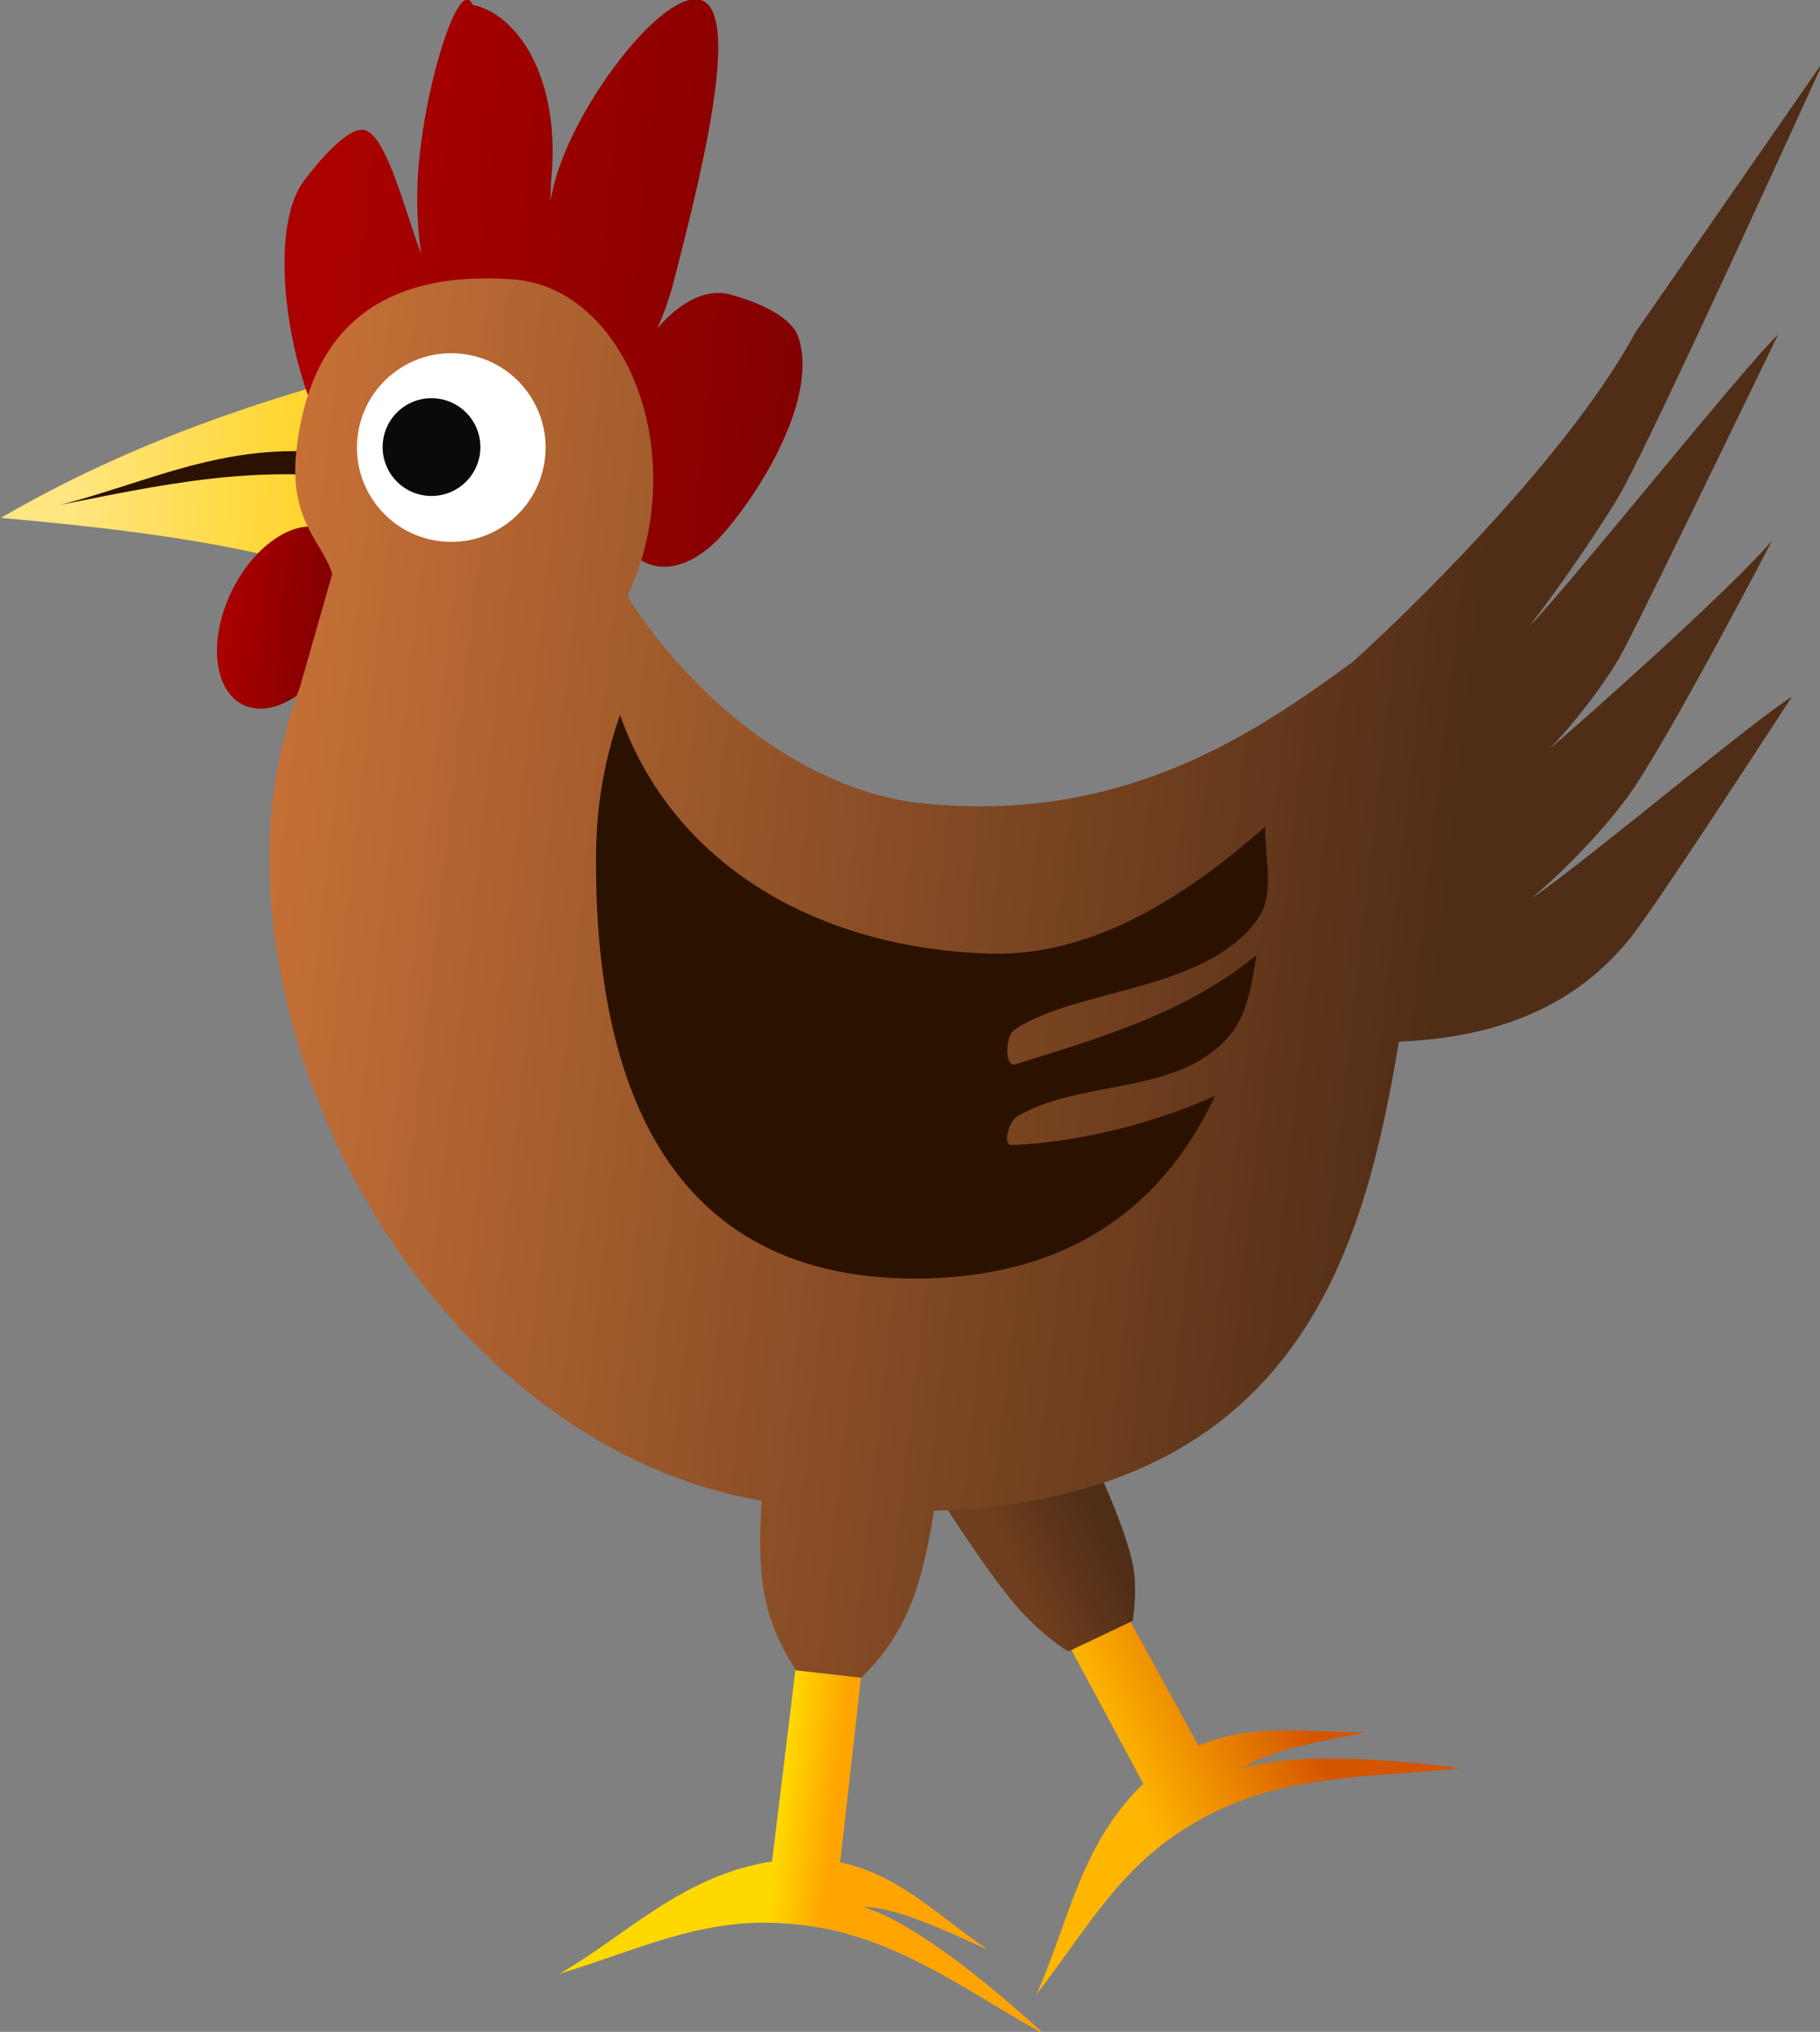 <?xml version="1.0" encoding="UTF-8" standalone="no"?>
<!-- Created with Inkscape (http://www.inkscape.org/) -->

<svg
   xmlns:dc="http://purl.org/dc/elements/1.1/"
   xmlns:cc="http://creativecommons.org/ns#"
   xmlns:rdf="http://www.w3.org/1999/02/22-rdf-syntax-ns#"
   xmlns:svg="http://www.w3.org/2000/svg"
   xmlns="http://www.w3.org/2000/svg"
   xmlns:xlink="http://www.w3.org/1999/xlink"
   xmlns:sodipodi="http://sodipodi.sourceforge.net/DTD/sodipodi-0.dtd"
   xmlns:inkscape="http://www.inkscape.org/namespaces/inkscape"
   width="71.158"
   height="79.436"
   id="svg59453"
   version="1.1"
   inkscape:version="0.91 r13725"
   sodipodi:docname="rooster.svg"
   inkscape:export-filename="/home/bruno/Projets/gcompris/git/master/src/explore_farm_animals-activity/resources/explore_farm_animals/farm-animals.png"
   inkscape:export-xdpi="90"
   inkscape:export-ydpi="90">
  <rect width="100%" height="100%" fill="#808080" stroke="none"/>
  <defs
     id="defs59455">
    <style
       id="style8"
       type="text/css">
    .fil3 {fill:#00713D}
    .fil2 {fill:#085D37}
    .fil4 {fill:#393D3F}
    .fil0 {fill:#7E5F3F}
    .fil1 {fill:#E0903C}
    .fil5 {fill:#FFFFFF}
   </style>
    <linearGradient
       inkscape:collect="always"
       xlink:href="#linearGradient19727-7-2"
       id="linearGradient13046-7-6"
       gradientUnits="userSpaceOnUse"
       gradientTransform="matrix(1.537,-0.019,-0.024,1.688,-54.529,-41.892)"
       x1="108.544"
       y1="62.966"
       x2="83.551"
       y2="65.346" />
    <linearGradient
       id="linearGradient19727-7-2">
      <stop
         style="stop-color:#ffd42a;stop-opacity:1;"
         offset="0"
         id="stop19729-3-2" />
      <stop
         style="stop-color:#ffe680;stop-opacity:1"
         offset="1"
         id="stop19731-3-2" />
    </linearGradient>
    <linearGradient
       inkscape:collect="always"
       xlink:href="#linearGradient19770-2-9"
       id="linearGradient13048-1-5"
       gradientUnits="userSpaceOnUse"
       x1="74.423"
       y1="100.708"
       x2="91.325"
       y2="94.241" />
    <linearGradient
       id="linearGradient19770-2-9">
      <stop
         style="stop-color:#aa0000;stop-opacity:1;"
         offset="0"
         id="stop19772-8-6" />
      <stop
         style="stop-color:#800000;stop-opacity:1"
         offset="1"
         id="stop19774-5-6" />
    </linearGradient>
    <linearGradient
       inkscape:collect="always"
       xlink:href="#linearGradient19770-2-9"
       id="linearGradient13050-8-8"
       gradientUnits="userSpaceOnUse"
       x1="115.209"
       y1="27.261"
       x2="179.479"
       y2="30.593"
       gradientTransform="matrix(1.238,0.082,0.082,1.951,-33.235,-38.98)" />
    <linearGradient
       inkscape:collect="always"
       xlink:href="#linearGradient19855-0-5"
       id="linearGradient13052-8-2"
       gradientUnits="userSpaceOnUse"
       x1="285.418"
       y1="236.124"
       x2="262.858"
       y2="249.916" />
    <linearGradient
       id="linearGradient19855-0-5">
      <stop
         style="stop-color:#d45500;stop-opacity:1;"
         offset="0"
         id="stop19857-0-6" />
      <stop
         style="stop-color:#ffb600;stop-opacity:1;"
         offset="1"
         id="stop19859-2-5" />
    </linearGradient>
    <linearGradient
       inkscape:collect="always"
       xlink:href="#linearGradient19982-1-2"
       id="linearGradient13054-1-1"
       gradientUnits="userSpaceOnUse"
       x1="253.945"
       y1="212.968"
       x2="242.388"
       y2="220.416" />
    <linearGradient
       id="linearGradient19982-1-2">
      <stop
         id="stop19984-6-1"
         offset="0"
         style="stop-color:#502d16;stop-opacity:1" />
      <stop
         id="stop19986-1-4"
         offset="1"
         style="stop-color:#6e3e1e;stop-opacity:1" />
    </linearGradient>
    <linearGradient
       inkscape:collect="always"
       xlink:href="#linearGradient19807-4-8"
       id="linearGradient13056-6-5"
       gradientUnits="userSpaceOnUse"
       gradientTransform="matrix(1,0,0,0.522,0,106.17)"
       x1="216.792"
       y1="294.99"
       x2="208.032"
       y2="294.99" />
    <linearGradient
       id="linearGradient19807-4-8">
      <stop
         style="stop-color:#ffa400;stop-opacity:1;"
         offset="0"
         id="stop19809-0-9" />
      <stop
         style="stop-color:#ffd800;stop-opacity:1;"
         offset="1"
         id="stop19811-5-4" />
    </linearGradient>
    <linearGradient
       inkscape:collect="always"
       xlink:href="#linearGradient19976-3-3"
       id="linearGradient13058-2-3"
       gradientUnits="userSpaceOnUse"
       x1="298.021"
       y1="129.616"
       x2="105.203"
       y2="129.616" />
    <linearGradient
       id="linearGradient19976-3-3">
      <stop
         id="stop19978-4-3"
         offset="0"
         style="stop-color:#502d16;stop-opacity:1" />
      <stop
         id="stop19980-4-0"
         offset="1"
         style="stop-color:#c87137;stop-opacity:1" />
    </linearGradient>
  </defs>
  <sodipodi:namedview
     id="base"
     pagecolor="#ffffff"
     bordercolor="#666666"
     borderopacity="1.0"
     inkscape:pageopacity="0.0"
     inkscape:pageshadow="2"
     inkscape:zoom="0.70710678"
     inkscape:cx="-189.1979"
     inkscape:cy="244.49404"
     inkscape:document-units="px"
     inkscape:current-layer="layer3"
     showgrid="false"
     inkscape:window-width="1117"
     inkscape:window-height="611"
     inkscape:window-x="247"
     inkscape:window-y="24"
     inkscape:window-maximized="0"
     showguides="true"
     inkscape:guide-bbox="true"
     inkscape:snap-page="true"
     fit-margin-top="0"
     fit-margin-left="0"
     fit-margin-right="0"
     fit-margin-bottom="0"
     showborder="false" />
  <g
     inkscape:label="BACKGROUNG"
     inkscape:groupmode="layer"
     id="layer1"
     transform="translate(-481.002,-599.976)" />
  <g
     inkscape:groupmode="layer"
     id="layer3"
     inkscape:label="Animals"
     style="display:inline"
     transform="translate(-484.093,-399.613)">
    <g
       transform="matrix(0.246,0,0,0.246,466.493,405.335)"
       id="ROOSTER">
      <g
         id="g8653-2"
         transform="matrix(0.994,0.112,-0.112,0.994,18.362,-21.914)">
        <g
           id="g8655-6">
          <path
             style="fill:url(#linearGradient13046-7-6);fill-opacity:1;stroke:none"
             d="M 124.339,42.332 C 101.353,50.589 80.235,60.905 62.047,74.452 83.127,73.993 104.007,74.066 123.091,78.907 Z"
             id="path8657-2"
             inkscape:connector-curvature="0"
             sodipodi:nodetypes="cccc" />
          <path
             sodipodi:nodetypes="cccc"
             inkscape:connector-curvature="0"
             id="path8659-7"
             d="m 125.557,59.627 c -24.543,-4.862 -37.688,5.427 -54.45,11.736 19.996,-6.412 33.182,-10.668 54.63,-9.197 z"
             style="fill:#2b1100;fill-opacity:1;stroke:none" />
        </g>
        <ellipse
           transform="matrix(0.943,0.333,-0.333,0.943,62.339,-30.104)"
           id="path8661-1"
           style="fill:url(#linearGradient13048-1-5);fill-opacity:1;stroke:none"
           cx="82.122"
           cy="93.197"
           rx="9.521"
           ry="15.406" />
        <path
           sodipodi:nodetypes="csccsssscscscsssscsscccc"
           inkscape:connector-curvature="0"
           id="path8663-9"
           d="m 127.41,-14.913 c -2.811,-5.174 -6.927,16.741 -5.366,31.154 0.354,3.265 0.93,6.338 1.681,9.128 -0.026,-0.051 -0.05,-0.105 -0.076,-0.156 -3.193,-6.207 -7.34,-17.544 -10.886,-18.412 -2.758,-0.675 -7.084,6.037 -8.889,9.078 -4.126,6.951 -0.847,23.42 4.829,34.455 5.676,11.035 13.627,14.332 17.753,7.381 3.085,-5.196 3.194,-14.616 0.665,-23.653 2.405,4.332 5.322,6.713 8.207,6.127 4.008,-0.815 6.783,0.228 7.638,-8.405 0.651,8.926 3.437,8.988 7.407,11.38 2.858,1.722 5.817,0.504 8.312,-2.86 -2.728,7.997 -2.877,17.41 0.072,23.799 3.945,8.547 11.936,8.402 17.843,-0.342 5.907,-8.744 12.097,-23.439 8.151,-31.986 -1.726,-3.739 -8.839,-5.152 -11.599,-5.568 -3.55,-0.536 -7.52,1.733 -10.843,6.652 0.793,-2.45 1.425,-5.233 1.846,-8.29 1.89,-13.73 5.762,-40.549 0.046,-43.994 -5.716,-3.445 -18.88,17.721 -20.771,31.451 -0.118,0.858 -0.184,1.765 -0.264,2.622 -0.059,-0.885 -0.143,-1.821 -0.24,-2.721 -0.08,-17.261 -8.677,-26.336 -15.516,-26.84 z"
           style="fill:url(#linearGradient13050-8-8);fill-opacity:1;stroke:none" />
      </g>
      <g
         id="g8665-5"
         transform="matrix(1.114,0.143,-0.143,1.114,-4.411,-51.644)">
        <path
           style="fill:url(#linearGradient13052-8-2);fill-opacity:1;stroke:none"
           d="m 244.28,220.152 18.627,26.041 c -7.922,9.84 -8.021,21.459 -11.242,31.509 5.441,-9.026 9.115,-18.965 18.132,-26.143 11.348,-9.373 24.6,-10.138 37.33,-13.267 -9.63,0.013 -23.418,0.634 -30.546,3.961 3.761,-3.49 13.324,-6.063 16.722,-7.329 -7.849,1.203 -16.001,0.596 -23.323,4.938 l -18.307,-25.101 z"
           id="path8667-6"
           inkscape:connector-curvature="0"
           sodipodi:nodetypes="cccccccccc" />
        <path
           sodipodi:nodetypes="cccaccac"
           inkscape:connector-curvature="0"
           id="path8669-4"
           d="m 249.688,201.016 -8.845,5.6 -11.461,3.301 c 0,0 8.36,10.19 13.384,14.394 2.204,1.844 5.202,3.83 7.25,4.666 l 8.472,-5.466 c 0.017,-2.32 -0.141,-5.122 -0.894,-7.538 -1.678,-5.384 -7.905,-14.957 -7.905,-14.957 z"
           style="fill:url(#linearGradient13054-1-1);fill-opacity:1;stroke:none" />
      </g>
      <g
         id="g8671-6"
         transform="matrix(0.994,0.112,-0.112,0.994,18.362,-21.914)">
        <path
           sodipodi:nodetypes="cccccccccc"
           inkscape:connector-curvature="0"
           id="path8673-9"
           d="m 208.031,236.344 -0.337,36.519 c -13.914,3.744 -21.815,14.385 -31.538,21.481 11.081,-4.661 21.147,-11.352 34.281,-11.906 16.758,-1.01 29.485,7.192 43.319,12.864 -8.884,-6.461 -22.007,-15.156 -30.812,-16.881 5.811,-0.689 16.354,3.368 20.337,4.486 -8.042,-4.167 -15.147,-10.206 -24.812,-11.125 l 0,-35.438 z"
           style="fill:url(#linearGradient13056-6-5);fill-opacity:1;stroke:none" />
        <path
           sodipodi:nodetypes="ccsscsssccccccscccccsccsccsccscc"
           inkscape:connector-curvature="0"
           id="path8675-2"
           d="M 316.785,16.132 C 309.408,34.501 290.129,59.405 278.062,73.125 c -13.625,12.463 -32.926,29.731 -65.5,30 -18.489,0.153 -36.998,-11.899 -49.031,-25.938 -0.433,-0.505 -0.805,-1.061 -1.156,-1.625 1.427,-4.213 2.25,-8.878 2.25,-13.781 0,-18.824 -11.699,-34.73 -26.094,-34.094 -21.55,0.952 -31.038,12.038 -31.038,30.862 0,11.406 5.993,14.2 7.851,18.888 l -3.094,18.5 c -0.95,3.813 -1.618,7.697 -1.969,11.688 -0.005,0.053 -0.027,0.103 -0.031,0.156 l -0.031,0.125 0.031,0 c -0.178,2.112 -0.281,4.252 -0.281,6.406 0,45.282 39.794,98.919 89.656,101.781 0.686,13.302 2.684,18.946 8.438,26.17 l 10.469,0 c 5.962,-7.51 7.887,-14.32 8.5,-27.639 58.199,-8.557 63.247,-50.295 65.062,-82.344 16.37,-2.551 27.751,-9.295 34.906,-20.844 3.629,-5.857 21.008,-40.628 21.008,-40.628 -6.524,5.302 -30.976,31.08 -37.476,36.409 5.536,-5.913 10.335,-12.458 13.312,-17.656 5.068,-8.849 18.25,-43.029 18.25,-43.029 -5.678,8.423 -26.818,31.971 -31.375,36.779 3.954,-5.187 8.18,-12.435 9.919,-16.968 3.802,-9.911 18.733,-52.43 18.733,-52.43 -4.668,5.448 -29.486,44.876 -34.059,50.399 3.542,-5.643 10.066,-17.982 11.999,-22.542 4.557,-10.752 24.397,-71.889 24.397,-71.889 z"
           style="fill:url(#linearGradient13058-2-3);fill-opacity:1;stroke:none" />
        <g
           id="g8677-1">
          <circle
             style="fill:#ffffff;fill-opacity:1;stroke:none"
             id="path8679-7"
             transform="matrix(0.795,0,0,0.795,-71.501,-53.127)"
             cx="255.842"
             cy="136.436"
             r="18.851" />
          <circle
             transform="matrix(0.412,0,0,0.412,23.359,-0.594)"
             id="path8681-0"
             style="fill:#0a0a0a;fill-opacity:1;stroke:none"
             cx="255.842"
             cy="136.436"
             r="18.851" />
        </g>
        <path
           sodipodi:nodetypes="csscssacssacsc"
           inkscape:connector-curvature="0"
           id="path8683-4"
           d="m 163.296,94.558 c -1.617,6.995 -2.124,14.49 -1.331,22.219 3.432,33.46 17.273,67.304 60.068,61.235 23.624,-3.35 36.195,-16.769 41.997,-33.92 -9.957,5.968 -22.067,10.061 -31.242,11.384 -1.502,0.217 -0.897,-3.613 0.303,-4.542 8.75,-6.773 23.763,-6.264 31.084,-15.17 3.209,-3.904 3.562,-7.718 3.887,-14.654 -10.361,10.843 -24.796,16.5 -36.111,21.565 -1.673,0.749 -2.167,-4.256 -0.772,-5.446 8.988,-7.665 29.668,-9.407 36.451,-21.842 2.346,-4.3 -0.117,-10.111 -0.473,-14.687 -10.223,11.319 -24.185,23.493 -40.999,24.932 -27.378,2.343 -51.808,-8.295 -62.861,-31.076 z"
           style="fill:#2b1100;fill-opacity:1;stroke:none" />
      </g>
    </g>
  </g>
</svg>
